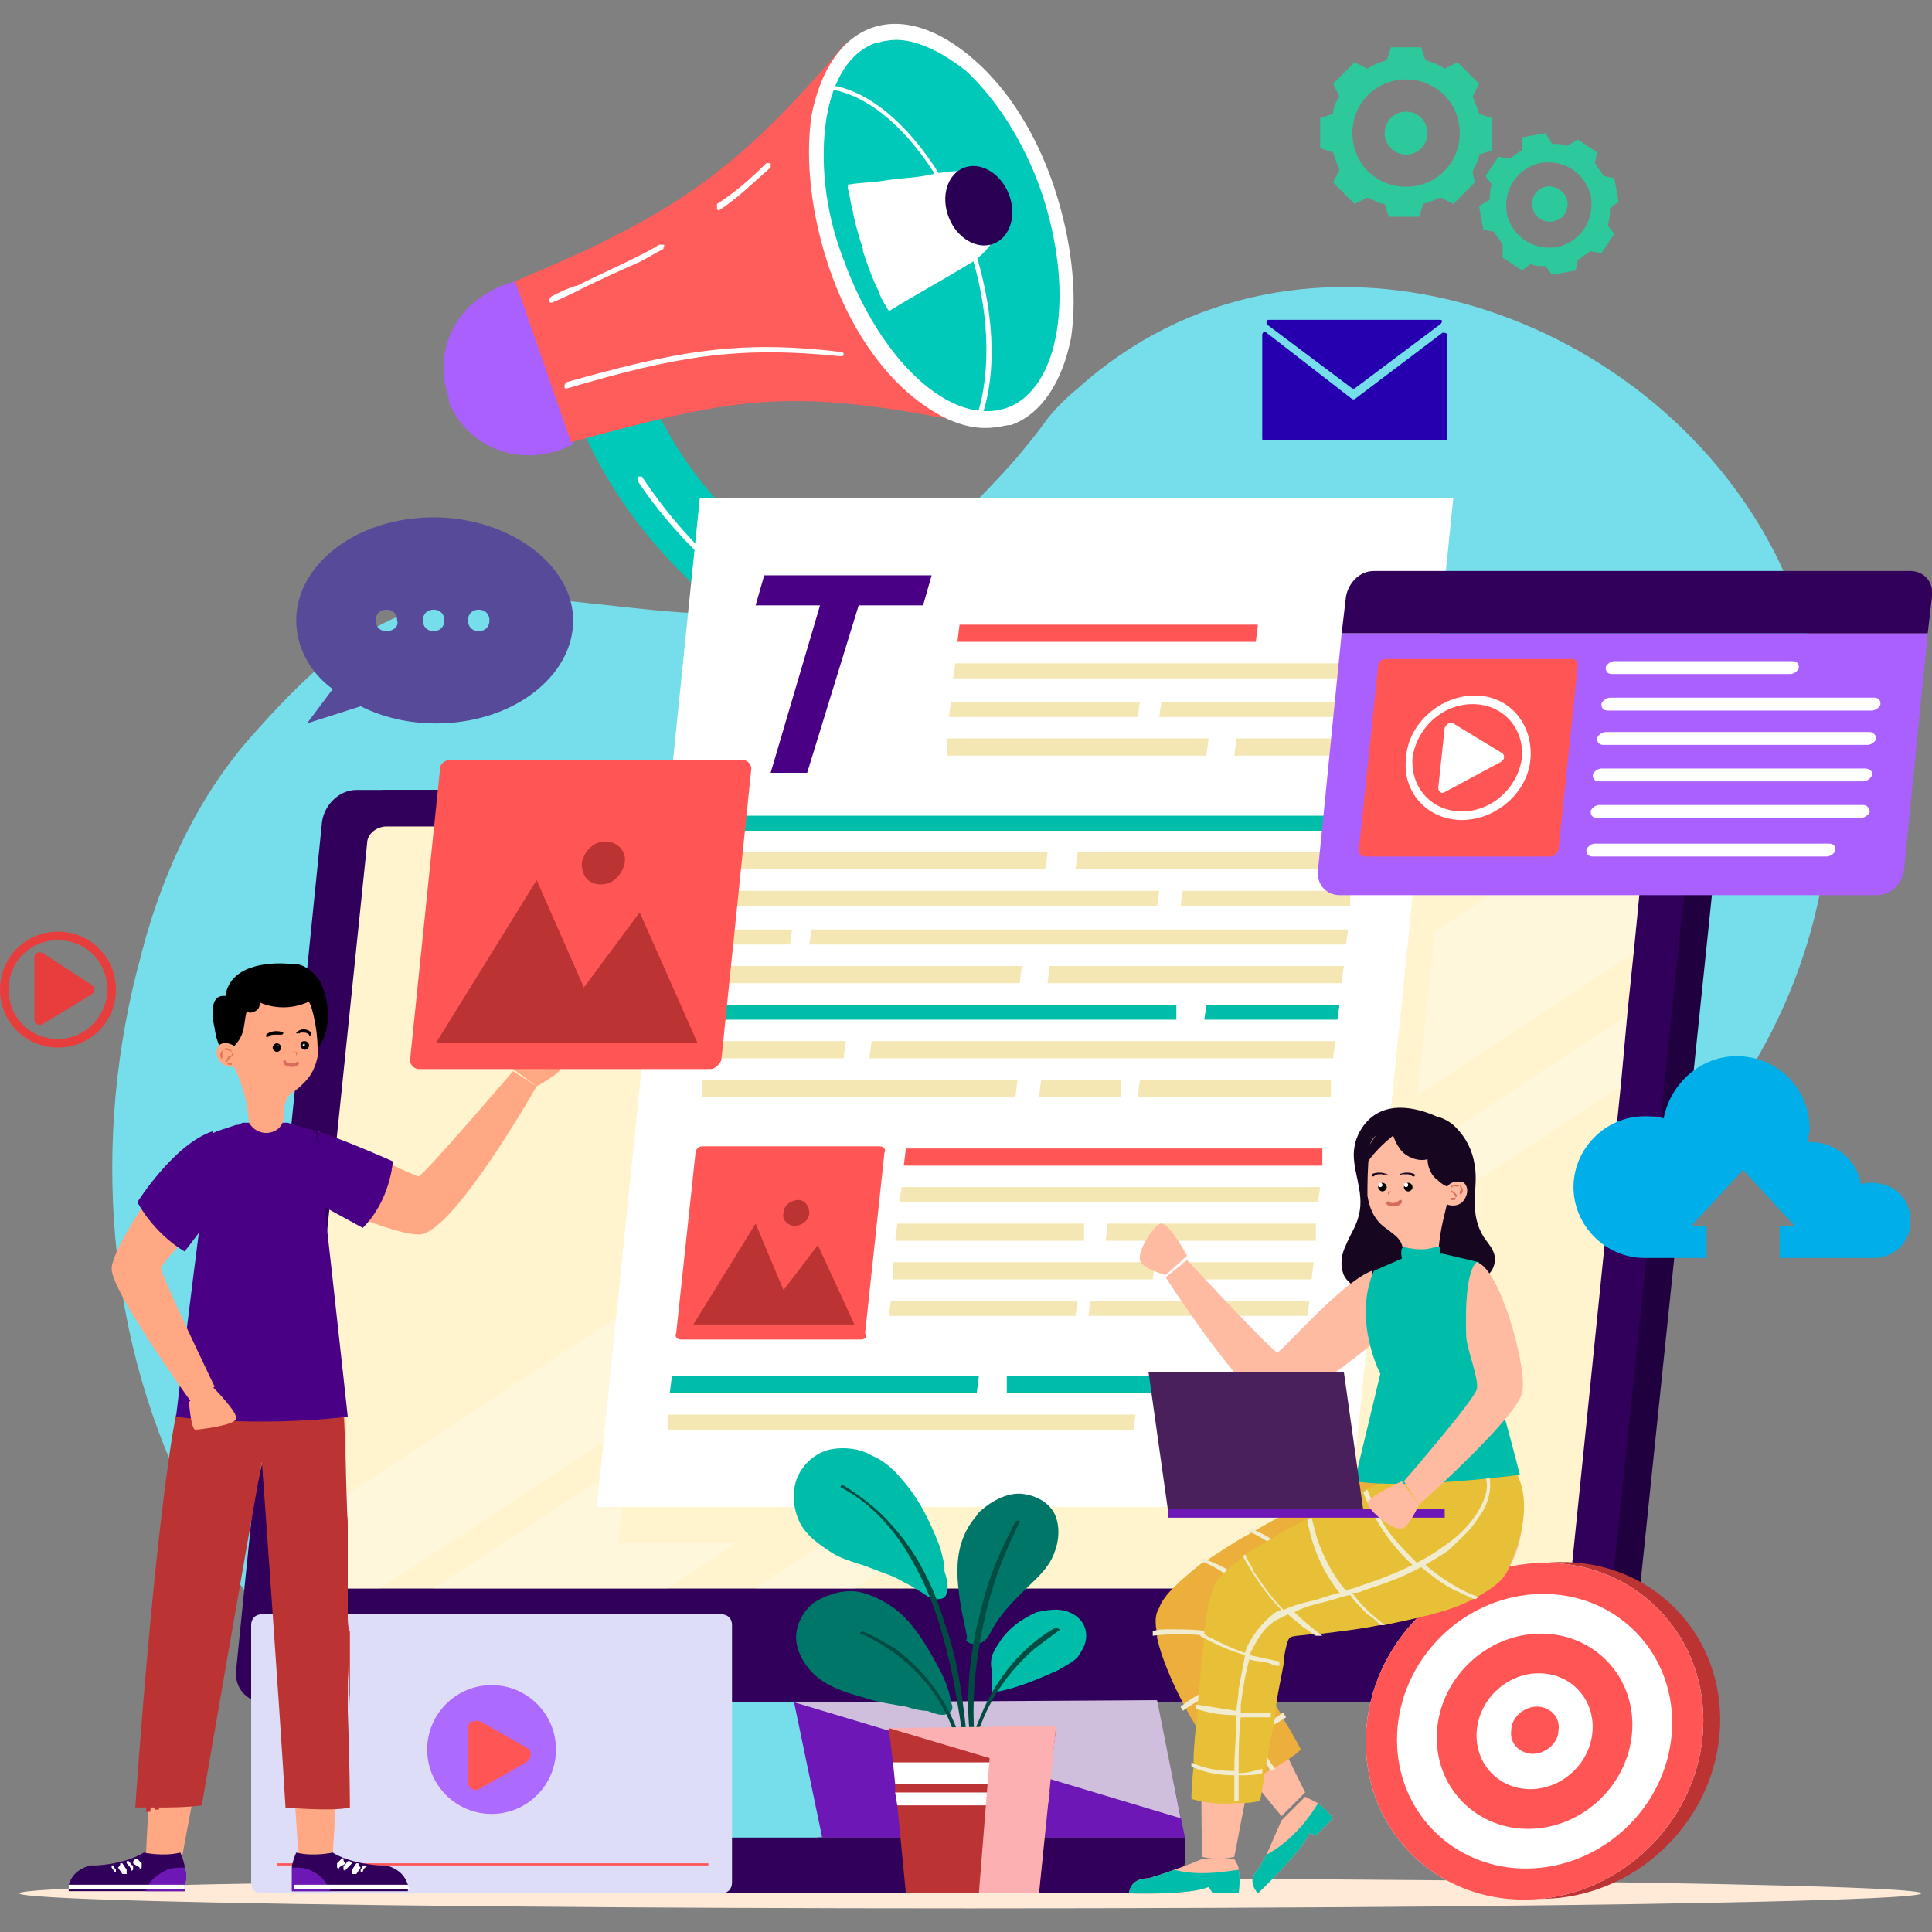 <svg version="1.1" id="BACKGROUND" xmlns="http://www.w3.org/2000/svg" x="0" y="0" width="90" height="90" xml:space="preserve"><rect width="100%" height="100%" fill="#808080" stroke="none"/><style>.st0{fill:#00c9b9}.st1{fill:#fff}.st2{fill:#aa5fff}.st7{fill:#6d17b6}.st8{fill:#30005a}.st10{fill:#fff4cd}.st13{fill:#490085}.st14{fill:#f55}.st15{fill:#f4e7b4}.st16{fill:#00bdaa}.st17{fill:#bc3333}.st20{fill:#ffa883}.st21{fill:#d96b5a}.st22{fill:#e47754}.st23{fill:#007668}.st24{fill:#004c42}.st27{fill:#2600af}.st28{fill:#e83d3d}.st30{fill:#2dc99c}.st31{fill:#17061f}.st32{fill:#ffbaa2}.st34{fill:#f1ecd0}</style><path class="st0" d="M36 27.6c-.1.1-.1.2-.2.3-.2.3-.5.4-.8.5-.5.2-1.2.1-1.7-.3-3.1-2.6-5.5-5.9-6.8-9.7l-.2-.7c-.3-.9.2-1.9 1.1-2.2.1 0 .2-.1.3-.1.8-.1 1.6.3 1.9 1.1l.2.7c1.1 3.2 3.1 6 5.8 8.2.6.5.8 1.5.4 2.2z"/><path class="st1" d="M34.1 27.2c-1.7-1.4-3.2-3-4.4-4.8v-.2h.2c1.2 1.8 2.6 3.4 4.2 4.7.2.1.2.2 0 .3.1-.1.1 0 0 0z"/><path class="st2" d="M24 13.1l2.7 7.6-.7.3c-.1 0-.3.1-.4.1-1.7.4-3.5-.3-4.4-1.8-.1-.2-.3-.5-.3-.7v-.1c-.7-2 .2-4.1 2.1-5 .1-.1.2-.1.4-.2l.6-.2z"/><path d="M43 10.6l1.6 9c-8.1-1.6-10.6-1-18 1L24 13.1c.9-.4 1.7-.7 2.5-1.1 1-.4 1.9-.9 2.7-1.3 3.8-2 6.4-4.2 10.2-8.7l1.8 4.4 1.8 4.2z" fill="#ff5c5c"/><path class="st1" d="M33.5 9.8s-.1 0-.1-.1v-.2c.8-.5 1.6-1.2 2.3-1.9h.2v.2c-.8.7-1.5 1.4-2.4 2 .1 0 .1 0 0 0zM25.7 14.1c-.1 0-.1 0-.1-.1s0-.1.1-.2c.4-.2.8-.4 1.2-.5 1-.5 1.9-.9 2.7-1.3.4-.2.8-.4 1.1-.6h.2c.1 0 0 .1 0 .2-.4.2-.7.4-1.1.6-.9.4-1.8.8-2.8 1.3-.4.2-.8.4-1.3.6zM26.4 18.1c-.1 0-.1 0-.1-.1s0-.1.1-.2c5-1.4 7.9-2 12.8-1.4.1 0 .1.1.1.1 0 .1-.1.1-.1.1-4.9-.5-7.7 0-12.8 1.5z"/><path class="st0" d="M46.9 19.6c-.4.2-.9.2-1.4.1-2.4-.3-5.2-3.2-6.6-7.3-1.1-3.2-1.2-6.3-.3-8.4.4-1 1.1-1.8 2.1-2.2C43.4.8 47 4 48.7 9c1.7 4.9.9 9.6-1.8 10.6z"/><path class="st1" d="M45.6 19.6c-.1 0-.1-.1-.1-.2.7-2.1.6-5.1-.4-8-1.3-3.8-3.8-6.7-6.2-7.2-.1 0-.1-.1-.1-.2s0 0 .1 0c2.5.5 5 3.5 6.4 7.3 1 3 1.2 6 .4 8.2 0 0 0 .1-.1.1z"/><path class="st1" d="M46.4 19.9c-1.3.2-2.7-.4-4.1-1.6-1.6-1.4-2.9-3.5-3.7-5.9s-1.1-4.9-.8-7c.4-2.1 1.4-3.6 2.8-4.1 1.4-.5 3.1 0 4.8 1.5 1.6 1.4 2.9 3.5 3.7 5.9s1.1 4.9.8 7c-.4 2.1-1.4 3.6-2.8 4.1-.3 0-.5.1-.7.1zm-5.1-18c-.2 0-.3.1-.5.1-1.2.4-2 1.7-2.3 3.5-.3 1.9-.1 4.3.8 6.6 1.7 4.7 5 7.8 7.6 6.9 2.5-.9 3.2-5.4 1.6-10.1-.8-2.3-2.1-4.3-3.5-5.6-1.4-1.1-2.7-1.6-3.7-1.4z"/><g><path class="st1" d="M45.3 12.2c-1.3.8-2.6 1.5-3.9 2.3 0-.1-.1-.1-.1-.2-.2-.3-.3-.5-.4-.8-.3-.6-.5-1.2-.7-1.8v-.1c-.2-.6-.4-1.3-.5-1.9-.1-.3-.1-.6-.2-.9v-.2c.6-.1 1.2-.1 1.8-.2.6-.1 1.1-.1 1.7-.2.6-.1 1.3-.3 1.9-.2.6.1 1.2.5 1.5 1 .1.1.1.3.2.4.2 1.2-.4 2.2-1.3 2.8z"/></g><g><ellipse transform="rotate(-21.674 45.555 9.604)" cx="45.6" cy="9.6" rx="1.5" ry="1.9" fill="#2a0055"/></g><g><path d="M47.3 21.4c-1.6 1.8-3.3 3.5-5.4 4.9-5.7 4-12.2 1.6-18.6 1.5-5.2 0-8.2 2.7-11.5 6.4C9.3 37 7.7 40.4 6.7 44c0 .1-.1.3-.1.4C4.2 53 4.9 62.6 9.1 70.5c4.3 7.9 12.2 13.9 21 15.2 8.9 1.3 18.4-2.3 23.8-9.4 2.7-3.6 4.3-7.9 7.5-11.1 3.5-3.4 8.4-4.9 12.5-7.5 5.6-3.6 9.6-9.6 10.9-16.2 1-5.3.3-10.9-2.1-15.7-5.9-11.6-22.2-17-32.5-7.7-.5.4-1 .9-1.4 1.4-.5.7-1 1.3-1.5 1.9z" fill="#76deea"/><ellipse cx="45.2" cy="88.2" rx="44.3" ry=".7" fill="#ffead8"/><path class="st7" d="M55.2 85.6H38.3l-1.6-7.7h16.9z"/><path class="st8" d="M53.6 88.2H22v-2.6h33.2v1c0 .9-.7 1.6-1.6 1.6z"/><path d="M74.2 79.3H13.5c-.8 0-1.4-.7-1.3-1.5l4.1-39.5c.1-.8.8-1.5 1.7-1.5h60.8c.8 0 1.4.7 1.3 1.5L76 77.8c-.2.8-.9 1.5-1.8 1.5z" fill="#20003f"/><path class="st8" d="M78.8 38.3l-4.1 39.5c-.1.8-.8 1.5-1.7 1.5H12.3c-.8 0-1.4-.7-1.3-1.5l4-39.5c.1-.8.8-1.5 1.6-1.5h60.8c.9 0 1.5.6 1.4 1.5z"/><path class="st10" d="M76.6 39.3l-.5 5.1-.3 2.9-.3 3.3-2.3 22.6c0 .5-.5.8-.9.8h-58c-.5 0-.8-.4-.7-.8l.2-1.9 3.3-32c0-.5.5-.8.9-.8h58c.4 0 .7.4.6.8z"/><path fill="#d0bfdc" d="M37 79.3l18 5.4-1.1-5.5z"/><g opacity=".3"><path class="st1" d="M71.8 38.5L17.7 74h-3.6c-.5 0-.8-.4-.7-.8l.2-1.9 50-32.8h8.2zM75.8 47.3l-.3 3.3L39.8 74h-4.6zM76.6 39.3l-.5 5.1-45 29.6H20.2l54.1-35.5h1.6c.5 0 .8.4.7.8z"/></g><path class="st10" d="M67.5 36.8l-3.6 35.1H28.8l3.7-35.1z"/><path class="st1" d="M62.9 70.2H27.8l4.8-47h35.1z"/><path class="st13" d="M38.2 28.2h-3l.4-1.4h7.8l-.4 1.4h-3L37.6 36h-1.7l2.3-7.8z"/><path class="st14" d="M58.5 29.9H44.6l.1-.8h13.9z"/><path class="st15" d="M53 33.4h-8.8l.1-.7h8.8zM63.8 33.4H54l.1-.7h9.8zM64 31.6H44.4l.1-.7H64z"/><path class="st16" d="M34 38l-.1.7h29.3l.1-.7z"/><path class="st15" d="M50.2 39.7l-.1.8H63l.1-.8zM33.8 39.7v.8h14.9l.1-.8zM55.1 41.5l-.1.7h7.9v-.7zM33.7 41.5l-.1.7h20.3l.1-.7zM37.8 43.3l-.1.7h25l.1-.7zM33.5 43.3l-.1.7h3.4l.1-.7zM48.9 45l-.1.8h13.7l.1-.8zM33.3 45l-.1.8h14.3l.1-.8z"/><path class="st16" d="M56.2 46.8l-.1.7h6.2l.1-.7zM33.1 46.8l-.1.7h21.8v-.7z"/><path class="st15" d="M40.6 48.5l-.1.8h21.6l.1-.8zM32.9 48.5l-.1.8h6.5l.1-.8zM32.7 50.3v.8h14.6l.1-.8zM48.5 50.3l-.1.8h3.8v-.8zM53.1 50.3l-.1.8h9v-.8z"/><path class="st15" d="M32.7 50.3v.8h12.8l.1-.8z"/><path class="st16" d="M46.9 64.1v.8h13.6l.1-.8zM31.3 64.1l-.1.8h14.3l.1-.8z"/><path class="st15" d="M54.3 65.9l-.1.7h6.2v-.7zM31.1 65.9v.7h21.7l.1-.7zM56.2 35.2H44.1v-.8h12.2zM63.6 35.2h-6.1l.1-.8h6.1z"/><path class="st14" d="M61.6 54.3H42.1l.1-.8h19.4z"/><path class="st15" d="M50.5 57.8h-8.8l.1-.8h8.7zM50.1 61.3h-8.7l.1-.7h8.7zM60.9 61.3H50.7l.1-.7H61zM61.3 57.8h-9.8l.1-.8h9.7zM61.4 56H41.9l.1-.7h19.5zM53.7 59.6H41.6v-.8h12.2zM61.1 59.6H55l.1-.8h6.1z"/><g><path class="st14" d="M40.1 62.4h-8.4c-.1 0-.3-.1-.2-.3l.9-8.4c0-.1.1-.3.3-.3H41c.1 0 .3.1.2.3l-.9 8.4c.1.2 0 .3-.2.3z"/><path class="st17" d="M32.3 61.7l2.9-4.7 1.3 3.1 1.6-2.1 1.7 3.7zM37.7 56.5c0 .3-.3.6-.7.6-.3 0-.6-.3-.5-.6 0-.3.3-.6.7-.6.3 0 .5.3.5.6z"/></g><g><path class="st2" d="M87.4 41.7h-25c-.6 0-1.1-.5-1-1.2l1.1-11h27.3l-1.1 11c-.1.7-.6 1.2-1.3 1.2z"/><path class="st8" d="M89.8 29.5H62.5l.2-1.7c.1-.6.6-1.2 1.3-1.2h25c.6 0 1.1.5 1 1.2l-.2 1.7z"/><path class="st14" d="M72.2 39.9h-8.6c-.2 0-.3-.1-.3-.3l.9-8.6c0-.2.2-.3.4-.3h8.6c.2 0 .3.1.3.3l-.9 8.6c-.1.2-.2.3-.4.3z"/><path class="st1" d="M75.1 31.4h8.3c.2 0 .4-.2.4-.3 0-.2-.1-.3-.3-.3h-8.3c-.2 0-.4.2-.4.3 0 .2.1.3.3.3zM74.9 33.1h12.3c.2 0 .4-.2.4-.3 0-.2-.1-.3-.3-.3H75c-.2 0-.4.2-.4.3 0 .2.1.3.3.3zM87.1 34.1H74.8c-.2 0-.4.2-.4.3 0 .2.1.3.3.3H87c.2 0 .4-.2.4-.3 0-.1-.1-.3-.3-.3zM86.9 35.8H74.6c-.2 0-.4.2-.4.3 0 .2.1.3.3.3h12.3c.2 0 .4-.2.4-.3.1-.1-.1-.3-.3-.3zM86.8 37.5H74.5c-.2 0-.4.2-.4.3 0 .2.1.3.3.3h12.3c.2 0 .4-.2.4-.3 0-.1-.1-.3-.3-.3zM85.2 39.3H74.3c-.2 0-.4.2-.4.3 0 .2.1.3.3.3h10.9c.2 0 .4-.2.4-.3 0-.2-.1-.3-.3-.3z"/><g><path class="st1" d="M70 35.1l-2.3-1.4c-.1-.1-.3 0-.4.2l-.3 2.8c0 .2.2.3.3.2l2.6-1.4c.2-.1.2-.3.1-.4z"/><path class="st1" d="M68.7 32.4c-1.6 0-3.1 1.3-3.2 2.9-.2 1.6 1 2.9 2.6 2.9s3.1-1.3 3.2-2.9c.1-1.6-1-2.9-2.6-2.9zm-.6 5.4c-1.4 0-2.4-1.1-2.3-2.5.2-1.4 1.4-2.5 2.8-2.5s2.4 1.1 2.3 2.5c-.2 1.4-1.4 2.5-2.8 2.5z"/></g></g><g><path d="M33.6 88.2H12.2c-.3 0-.5-.2-.5-.5v-12c0-.3.2-.5.5-.5h21.4c.3 0 .5.2.5.5v12c0 .3-.2.5-.5.5z" fill="#ddddf7"/><ellipse cx="22.9" cy="81.5" rx="3" ry="3" fill="#ad6aff"/><path class="st14" d="M24.5 81.4l-2.1-1.2c-.3-.1-.6 0-.6.3V83c0 .3.3.5.6.3l2.1-1.2c.3-.2.3-.6 0-.7zM12.9 86.8H33v.1H12.9z"/><path class="st14" d="M14.1 86.9c0 .1-.1.2-.2.2s-.2-.1-.2-.2.1-.2.2-.2.2.1.2.2z"/></g><g><path class="st20" d="M8.4 66s-.8 3.9-1.6 20.4c0 0 .1.2 1.7 0 0 0 2.3-12.6 4.2-20.3L8.4 66z"/><path class="st8" d="M8.6 87.8V88.1H3.2V88v-.2c.1-.3.3-.7 1-.9H4.5c1.5-.1 2.2-.6 2.2-.6s.9.2 1.7 0c0 0 .1.2.2.6v.1c.1.3.1.5 0 .8z"/><path class="st7" d="M8.6 87.8V88.1H6.8c.1-.4.4-.7.8-.9.3-.2.6-.2 1-.2.1.3.1.5 0 .8z"/><path class="st1" d="M3.2 88h5.4v-.2H3.2v.2zM6.3 86.6c0-.1 0-.1 0 0h.1l.2.2v.2s-.1.1-.1 0c-.1-.1-.2-.1-.3-.2 0-.1 0-.1.1-.2-.1 0-.1 0 0 0zM5.9 86.7H6c.1.1.1.2.2.2v.2s-.1.1-.1 0-.1-.2-.2-.3v-.1zM5.6 86.8h.1l.2.3v.2h-.1-.1l-.2-.3c.1-.1.1-.1.1-.2-.1 0 0 0 0 0zM5.2 86.9h.1c0 .1.1.2.1.2v.1h-.1c0-.1-.1-.2-.1-.2v-.1z"/><g><path class="st20" d="M16.1 66s.1 10-.6 20.4c0 0-.1.2-1.6 0 0 0-.8-12.9-1.7-20.4h3.9z"/></g><g><path class="st8" d="M13.6 87.8V88.1H19V88v-.2c-.1-.3-.3-.7-1-.9H17.7c-1.5-.1-2.2-.6-2.2-.6s-.9.2-1.7 0c0 0-.1.2-.2.6v.9z"/><path class="st7" d="M13.6 87.8V88.1h1.8c-.2-.4-.4-.7-.8-.9-.3-.2-.6-.2-1-.2v.8z"/><path class="st1" d="M19.1 88h-5.4v-.2H19c0 .1.1.2.1.2zM16 86.6c0-.1-.1-.1 0 0h-.1l-.2.2v.2s.1.1.1 0c.1-.1.2-.1.3-.2-.1-.1-.1-.1-.1-.2zM16.3 86.7h-.1c-.1.1-.1.2-.2.2v.2s.1.1.1 0l.3-.3-.1-.1c.1 0 .1 0 0 0zM16.7 86.8c-.1 0-.1 0 0 0h-.1l-.2.3v.2h.2l.2-.3c-.1-.1-.1-.1-.1-.2zM17 86.9h-.1c0 .1-.1.2-.1.2v.1h.1c0-.1.1-.2.1-.2.1 0 .1-.1 0-.1z"/></g><g><path class="st17" d="M16.3 84.2c-.8.2-3 0-3 0-.3-5.1-1.1-16.1-1.1-16.1-.4 2.1-2.8 16-2.8 16-.7.1-1.5.1-2.1.1h-1c1-14.1 1.9-18.3 1.9-18.3H16c.1 1 .1 3 .2 5.2v8.6c.1 2.6.1 4.5.1 4.5z"/><path class="st17" d="M10 66.4c-.2.3-.4.6-.7.8l-.6 3.9c-.3 2.3-.6 4.6-.8 7-.2 2.1-.4 4.1-.5 6.2h-.2c.1-1 .1-2.1.2-3.1.2-2.3.4-4.7.7-7 .3-2.3.6-4.5 1-6.8-.1 0-.1.1-.2.1l-.6 3.9c-.3 2.3-.6 4.6-.8 7-.2 2-.3 4-.5 6h-.2c.1-1 .1-1.9.2-2.9.2-2.3.4-4.7.7-7 .3-2.3.6-4.6 1-6.8h-.2c-.1 0-.1-.2 0-.2.6 0 1.1-.4 1.4-.9 0-.4.2-.3.1-.2zM16.3 79.6c0-.7-.1-1.4-.1-2.1-.1-1.8-.2-3.5-.4-5.3-.2-1.8-.4-3.5-.6-5.3-.3-.1-.6-.3-.8-.6-.1-.1.1-.2.2-.1.3.4.8.6 1.2.7.1 0 .1.2 0 .2h-.1c.1 1 .2 1.9.4 2.9 0 .3.1.7.1 1v2.1c0-.3 0-.6-.1-.8-.2-1.8-.4-3.5-.6-5.2h-.2c.1 1 .2 1.9.4 2.9.2 1.7.4 3.5.5 5.2 0 .3 0 .6.1.8v3.6z"/></g><g><path class="st13" d="M8.2 66s3.6.5 8 0c0 0-1.4-12.9-1.5-13.2v-.1l-.2-.1h-.1l-.7-.2-.3-.1h-2.1l-.2.1H11l-.9.3-.2.1c-.1.1-1.7 13.1-1.7 13.2z"/><path class="st20" d="M9.9 52.7c-1.6.6-4.7 5.4-4.7 6.4 0 1.1 3.7 6.2 3.7 6.2l1.1-.7s-2.5-5.2-2.5-5.5 2.3-2.6 2.3-2.6l.1-3.8z"/><path class="st20" d="M8.8 65.3s.1 1.3.3 1.3 1.8-.2 1.9-.5c.1-.3-1.1-1.5-1.1-1.5l-1.1.7z"/><path class="st13" d="M9.9 52.7c-1.8.6-3.5 3.3-3.5 3.3s.7 1.4 2.2 2.3l1.3-1.7v-3.9z"/><g><path class="st20" d="M14.8 52.7c1.3.5 4.5 2.1 4.7 2.1.2 0 4.4-4.9 4.4-4.9l1.1.7s-3.8 6.7-5.4 6.9C18.5 57.6 15 56 15 56l-.2-3.3zM25 50.6s1.1-.6 1.1-.8c0-.2-.9-1.6-1.2-1.6-.3.1-1 1.6-1 1.6l1.1.8z"/><path class="st13" d="M14.8 52.7c1.5.5 3.5 1.4 3.5 1.4s-.1 1.8-1.4 3.1L14.7 56l.1-3.3z"/></g><g><path class="st13" d="M10.6 56.1c-.1 0-.2 0-.3.1.1-.1.1-.2.2-.3v-.1h-.1L9.5 57c-.1 0 .1.1.2 0 .1-.2.3-.4.5-.7.2-.1.4-.1.5-.1 0 .1 0 0-.1-.1.1 0 .1 0 0 0zM15.1 54.9c0-.1-.2-.1-.2 0 .1.4.1.7.2 1.1 0 .1.2.1.2 0-.1-.3-.1-.7-.2-1.1z"/></g></g><g><path d="M11.2 49.8c-.7-.3-1.1-1.1-1.2-1.9-.1-.4-.3-1.6.5-1.5.2-1.4 1.9-1.6 3-1.5h.3c.5.1.8.4 1.1.8.4.8.5 1.8.2 2.6-.3.7-.8 1.3-1.5 1.5-.9.3-1.8.3-2.4 0z"/><path class="st20" d="M11.6 52.3c.4.7 1.4.6 1.6-.1 0-.7.1-1 .3-1.2l.1-.1c.2-.1.4-.3.6-.5.3-.3.5-.7.6-1.2 0-.5 0-1.3-.3-2.3-.3-1-2.8-1.3-3.5 0-.3.6-.2 2.6-.2 2.6s.7 1.2.8 2.8z"/><path d="M14.3 46.7c-.7.3-1.5.3-2.2 0 0 .1 0 .3-.2.4s-.3.1-.4 0c-.1.3-.1.7-.2 1-.1.3-.3.6-.6.8-.1-.5-.2-1.1-.1-1.6s.4-1.1.9-1.3c.3-.1.5-.2.8-.3.4-.1.8-.2 1.2-.1.2 0 .5.1.7.3l.3.3c.1.1.1.2.1.3 0 .1-.2.1-.3.2zM12.7 48.8c0 .1.1.2.2.2s.2-.1.2-.2-.1-.2-.2-.2-.2.1-.2.2z"/><path class="st1" d="M12.9 48.7c0 .1 0 .1 0 0 .1.1.1 0 .1 0h-.1z"/><path d="M14 48.7c0 .1.1.2.2.2s.2-.1.2-.2-.1-.2-.2-.2c-.2 0-.2.1-.2.2z"/><path class="st1" d="M14.1 48.7s.1 0 0 0c.1.1.1 0 .1 0 0-.1 0-.1-.1 0 .1-.1 0-.1 0 0z"/><path d="M13.8 48.1c.2-.2.5-.2.7 0v.1s-.1.1-.1 0c-.1-.1-.2-.1-.3-.1H14s-.1.1-.1 0c-.1.1-.1 0-.1 0zM13.2 48.1c-.2-.1-.6-.1-.8.1v.1h.1c.1-.1.2-.1.3-.1H13.1c.1 0 .1-.1.1-.1z"/><path class="st21" d="M13.6 49.7c.1 0 .2 0 .3-.1 0 0 .1-.1 0-.1 0 0-.1-.1-.1 0-.2.1-.5 0-.5-.1h-.1v.1c0 .1.2.2.4.2z"/><path class="st22" d="M13.8 49.2c.1-.2 0-.2 0-.2h-.2c.1 0 .1-.1.1 0 .1 0 .1.1.1.2z"/><g><path class="st20" d="M10.3 49.5c.2.2.6.3.8.1.2-.2.2-.5-.1-.8-.2-.2-.6-.3-.8-.1-.2.3-.1.6.1.8z"/><path class="st22" d="M10.4 48.9c.1-.1.2-.1.3 0 .1 0 .1.1.1.1 0 .1.1.1 0 .2l-.1.1-.1.1v.1h.2v.1h-.1c-.1 0-.1 0-.1-.1-.1-.1-.1-.1 0-.2 0 0 0-.1.1-.1 0 0 .1 0 .1-.1V49h-.1v0h.1c-.2-.1-.3-.1-.4-.1 0 .1-.1.2 0 .3v.1h-.1c-.1-.2 0-.3.1-.4z"/></g></g></g><g><path class="st14" d="M33.1 49.8H19.5c-.2 0-.4-.2-.4-.4l1.4-13.6c0-.2.2-.4.5-.4h13.6c.2 0 .4.2.4.4l-1.4 13.6c-.1.2-.3.4-.5.4z"/><path class="st17" d="M20.3 48.6L25 41l2.2 5 2.6-3.5 2.7 6.1zM29.1 40.2c-.1.5-.5 1-1.1 1s-.9-.4-.9-1c.1-.5.5-1 1.1-1s1 .5.9 1z"/></g><g><path class="st16" d="M46.5 76.6c.4-.7 1.1-1.2 1.8-1.5.5-.1 1-.2 1.5 0s.8.6.8 1.1c0 .4-.2.7-.4 1-.3.3-.6.4-.9.6-.9.4-1.8.8-2.8 1-.3.1-.3 0-.3-.3v-.7c-.1-.4 0-.8.3-1.2z"/><path class="st23" d="M43.4 77.1c0-.1 0-.1 0 0-.4-.7-.8-1.3-1.3-1.8s-1.2-.9-1.9-1.1c-.7-.2-1.5 0-2.2.4-.6.4-1 1.2-.9 1.9.1.7.6 1.4 1.2 1.8.6.4 1.3.6 2 .8.6.2 1.3.3 1.9.4.3.1.7.2 1 .2.3.1.7.3 1 .1.2-.1.2-.3.1-.5-.1-.8-.5-1.5-.9-2.2zM44.6 73.2c0-.9.2-1.8.9-2.6.1-.2.3-.3.4-.4.5-.4 1.2-.7 1.8-.6.7.1 1.3.5 1.5 1.1.2.6.1 1.3-.2 1.9-.3.6-.8 1-1.3 1.5s-.9.9-1.3 1.5c-.2.3-.3.6-.5.8-.2.2-.7.3-.9 0 .1-.1 0-.3 0-.4-.2-.9-.4-1.9-.4-2.8z"/><path class="st16" d="M42 68.9c-.4-.5-.9-.9-1.4-1.1-.5-.3-1.2-.4-1.8-.3-.7.1-1.3.6-1.6 1.2-.3.6-.3 1.4 0 2.1.3.7.9 1.1 1.5 1.5s1.3.5 2 .8c.5.2.9.3 1.4.6.2.1.4.2.7.4.2.1.4.3.7.4.2 0 .4 0 .5-.1.1-.1.1-.2.1-.2.1-.3 0-.7-.1-1 0-.4-.1-.7-.2-1.1-.5-1.3-1-2.3-1.8-3.2z"/><path class="st24" d="M44.9 81.7c-.4-2-1.6-3.7-3.2-4.9-.5-.3-1-.6-1.5-.8-.1 0-.2.1-.1.1 1.8.8 3.3 2.2 4.1 4 .2.5.4 1 .5 1.6.1.2.2.1.2 0zM49.2 75.8c-1.6.9-2.8 2.4-3.5 4.1-.2.5-.4.9-.5 1.4 0 .1.1.1.2 0 .4-1.7 1.4-3.3 2.8-4.5l1.2-.9c-.1 0-.2-.1-.2-.1z"/><path class="st24" d="M47.3 70.9c-.7 1.3-1.3 2.7-1.6 4.1-.4 1.4-.6 2.9-.6 4.4 0 .8.1 1.7.2 2.5 0 .1.2.1.2 0-.2-1.4-.2-2.9 0-4.4s.5-2.9 1-4.3c.3-.8.6-1.5 1-2.3 0-.1-.1-.1-.2 0zM44 75.6c-.5-1.7-1.3-3.3-2.5-4.6-.6-.7-1.4-1.3-2.2-1.8-.1-.1-.2.1-.1.1 1.5.8 2.6 2.1 3.4 3.6.9 1.6 1.4 3.4 1.8 5.3.2 1.1.4 2.2.5 3.3 0 .1.2.1.2 0-.2-1.9-.4-4-1.1-5.9z"/><path class="st17" d="M49.2 80.5l-.2 1.6-.1 1v.4l-.1.6-.4 4.1h-6.2l-.4-4.1-.1-.6v-.4l-.1-1-.2-1.6z"/><path class="st1" d="M49 82.1l-.1 1h-7.2l-.1-1zM48.9 83.5l-.1.6h-7l-.1-.6z"/><path fill="#fdb0b1" d="M41.4 80.5l4.7 1.4-.5 6.3h2.8l.8-7.8z"/></g><g><ellipse transform="rotate(-44.125 72.3 80.641)" class="st17" cx="72.3" cy="80.6" rx="8.1" ry="7.6"/><ellipse transform="rotate(-44.125 71.552 80.641)" class="st1" cx="71.5" cy="80.6" rx="8.1" ry="7.6"/><ellipse transform="rotate(-44.125 71.552 80.641)" class="st14" cx="71.5" cy="80.6" rx="8.1" ry="7.6"/><ellipse transform="rotate(-44.125 71.552 80.64)" class="st1" cx="71.5" cy="80.6" rx="6.6" ry="6.2"/><ellipse transform="rotate(-44.125 71.552 80.642)" class="st14" cx="71.5" cy="80.6" rx="4.7" ry="4.4"/><ellipse transform="rotate(-44.125 71.552 80.638)" class="st1" cx="71.5" cy="80.6" rx="2.8" ry="2.6"/><path class="st14" d="M72.6 80.6c0 .6-.6 1.1-1.2 1.1s-1.1-.5-1-1.1c0-.6.6-1.1 1.2-1.1s1.1.5 1 1.1z"/></g><g><path d="M20.2 24.1c-3.6 0-6.4 2.2-6.4 4.8 0 1.2.6 2.4 1.7 3.2l-1.2 1.6 2.5-.8c1 .5 2.2.8 3.5.8 3.6 0 6.4-2.2 6.4-4.8s-3-4.8-6.5-4.8zM18 29.4c-.3 0-.5-.2-.5-.5s.2-.5.5-.5.5.2.5.5c.1.3-.2.5-.5.5zm2.2 0c-.3 0-.5-.2-.5-.5s.2-.5.5-.5.5.2.5.5-.2.5-.5.5zm2.1 0c-.3 0-.5-.2-.5-.5s.2-.5.5-.5.5.2.5.5-.2.5-.5.5z" fill="#574a99"/><path class="st27" d="M58.8 15.6v4.8c0 .1 0 .1.1.1h8.4c.1 0 .1 0 .1-.1v-4.8c0-.1-.1-.1-.2-.1l-4.1 3.1H63l-4-3.1c-.1-.1-.2 0-.2.1z"/><path class="st27" d="M67.1 14.9h-8c-.1 0-.1.1-.1.2l4 3h.1l4-3c.1-.1.1-.2 0-.2z"/><path class="st28" d="M4.3 45.9L2 44.4c-.2-.1-.4 0-.4.2v2.9c0 .2.2.3.4.2l2.3-1.4c.1-.1.1-.3 0-.4z"/><path class="st28" d="M2.7 43.4c-1.5 0-2.7 1.2-2.7 2.7s1.2 2.7 2.7 2.7 2.7-1.2 2.7-2.7c0-1.5-1.2-2.7-2.7-2.7zm0 5c-1.3 0-2.3-1-2.3-2.3s1-2.3 2.3-2.3 2.3 1 2.3 2.3c0 1.2-1 2.3-2.3 2.3z"/><path d="M87.2 55.1c-.2 0-.4 0-.5.1-.2-1.2-1.2-2-2.4-2h-.1c0-.2.1-.4.1-.6 0-1.9-1.5-3.4-3.4-3.4-1.7 0-3.1 1.3-3.4 2.9-.3-.1-.6-.1-.9-.1-1.8 0-3.3 1.5-3.3 3.3 0 1.8 1.5 3.3 3.3 3.3h2.9v-1.5h-.7l2.4-2.6 2.4 2.6h-.7v1.5h4.4c1 0 1.7-.8 1.7-1.7 0-1.1-.8-1.8-1.8-1.8z" fill="#00aee9"/><g><path class="st30" d="M68.9 5.3c-.1-.3-.2-.6-.3-.8l.3-.6-1-1-.6.3c-.3-.2-.6-.3-.9-.4l-.2-.6h-1.4l-.2.6c-.3.1-.6.2-.9.4l-.6-.3-1 1 .3.6c-.2.3-.3.5-.3.8l-.6.2v1.4l.6.2c.1.3.2.6.3.8l-.3.6 1 1 .6-.3c.3.1.5.3.8.3l.2.6h1.4l.2-.6c.3-.1.6-.2.8-.3l.6.3 1-1-.1-.5c.1-.3.3-.5.3-.8l.6-.2V5.5l-.6-.2zm-3.4 3.4c-1.4 0-2.5-1.1-2.5-2.5s1.1-2.5 2.5-2.5S68 4.8 68 6.2s-1.1 2.5-2.5 2.5z"/><circle class="st30" cx="65.5" cy="6.2" r="1"/><g><path class="st30" d="M74.7 8.2c-.1-.2-.3-.4-.4-.6l.1-.5-.9-.6-.5.3c-.2-.1-.5-.1-.7-.1l-.3-.5-1.1.2V7c-.2.1-.4.3-.6.4l-.5-.1-.6.9.3.4c-.1.2-.1.5-.1.7l-.5.3.2 1.1.5.1c.1.2.3.4.4.6v.6l.9.6.4-.3c.2.1.5.1.7.1l.3.4 1.1-.2.1-.5c.2-.1.4-.3.6-.4l.5.1.6-.9-.3-.4c.1-.4.1-.6.1-.8l.4-.3-.2-1.1-.5-.1zm-2.1 3.3c-1.1.2-2.1-.4-2.4-1.5-.2-1.1.4-2.1 1.5-2.4 1.1-.2 2.1.4 2.4 1.5.2 1.1-.4 2.1-1.5 2.4z"/><path class="st30" d="M72 8.7c-.5.1-.7.6-.6 1 .1.5.6.7 1 .6.5-.1.7-.6.6-1-.1-.4-.6-.7-1-.6z"/></g></g></g><g><path class="st31" d="M67.8 52.5c.5.5.8 1.1.9 1.8.1.6 0 1.1 0 1.7 0 .6.1 1.1.4 1.6.2.3.4.5.5.8.1.3 0 .7-.2.9-.2.3-.5.5-.8.6-1.5.8-3.4.9-5 .3-.4-.2-.8-.4-1-.8-.2-.5-.1-1 .1-1.4.2-.5.5-.9.6-1.4.3-1.1-.4-2.2-.2-3.2.1-.6.5-1.2 1-1.5.8-.5 1.9-.3 2.8.1.4.1.7.3.9.5z"/><path class="st32" d="M52.6 88.2s2.8.1 3.7-.3l.2.3h1.2s.1-.6 0-1.1c0-.2-.1-.3-.2-.5H56s-.7.3-1.3.5c-.5.2-.9.3-1.2.4-.9 0-.9.7-.9.7z"/><path class="st16" d="M52.6 88.2s2.8.1 3.7-.3l.2.3h1.2s.1-.6 0-1.1c-.7.1-1.9.3-3 0-.5.2-.9.3-1.2.4-.9 0-.9.7-.9.7z"/><path class="st32" d="M58.6 88.2s2-1.9 2.4-2.8l.3.1.8-.8s-.3-.4-.7-.7l-.6-.3-1.1 1.1s-.4.9-.7 1.6c-.2.3-.3.6-.5.8-.4.5.1 1 .1 1z"/><path class="st16" d="M58.6 88.2s2-1.9 2.4-2.8l.3.1.8-.8s-.3-.4-.7-.7c-.3.5-1.1 1.7-2.4 2.4-.2.3-.3.6-.5.8-.4.5.1 1 .1 1z"/><path class="st32" d="M70.7 68.7s.8 2.4-.5 4.5c-1.5 2.4-10.1 2.6-10.4 2.9-.4.3-2.3 10.4-2.3 10.4s-.7.2-1.5 0c0 0-.3-11 .9-12.6.9-1.3 8.5-5.1 8.5-5.1l5.3-.1z"/><path class="st32" d="M63.7 68.7s-9.1 4.2-9.5 6.4c-.5 2.5 5.5 9.5 5.5 9.5l1.1-1.1s-3.5-7-3.5-7.8c0-.7 8.4-1.2 9.7-3 1.4-1.9.8-4.1.8-4.1h-4.1z"/><path d="M68.5 70.1v.2c-.1.9-.2 2-.7 2.8-.2.3-.7.6-1.3.8-.1 0-.1 0-.2.1-1.1.4-2.7.7-4.2.9h-.2c-.9.1-1.9.3-2.6.4h-.2c-.8.1-1.4.3-1.4.4 0 .1 0 .3.1.6 0 .1.1.1.1.2l.8 1.6c0 .1.1.1.1.2.3.5.6 1.1.9 1.6 0 .1.1.1.1.2.5.8.8 1.4.8 1.4-.3.3-.8.6-1.3.9l-.2.1c-.8.5-1.5.8-1.5.8s-.3-.4-.7-1c0 0-.1-.1-.1-.2-.4-.6-1-1.5-1.5-2.4 0-.1-.1-.1-.1-.2-.6-1.1-1.1-2.3-1.3-3.2v-.2c-.1-.5-.1-.9.1-1.2.2-.6 1-1.3 2-2.1.1 0 .1-.1.2-.1.6-.4 1.2-.8 1.9-1.2.1 0 .1-.1.2-.1 1-.6 2-1.1 2.9-1.6.1 0 .1-.1.2-.1.8-.4 1.5-.7 1.9-.9.1-.1.2-.1.3-.1h5s0 .6-.1 1.4z" fill="#ecaf3b"/><path class="st34" d="M57 82.3c.4-.4.8-.8 1.3-1.2.2.4.4.7.7 1.1.1.1.1.2.2.3l.2-.1c-.3-.4-.6-.9-.9-1.4 0 0 .1 0 .1-.1.3-.2.6-.5 1-.7.1-.1.2-.1.3-.2 0-.1-.1-.1-.1-.2-.1 0-.2.1-.2.1-.3.2-.7.5-1 .7l-.1.1-.9-1.8c0-.1-.1-.2-.1-.3.5-.2 1-.3 1.5-.3 0-.1-.1-.1-.1-.2-.5.1-1 .2-1.4.3-.2-.5-.3-.9-.4-1.4-.1-.3-.1-.5-.2-.8.3 0 .6.1.9.2.1 0 .2.1.3.1 0-.1-.1-.1-.1-.2l-1.2-.3c0-.3 0-.7.1-.9.2-.2.4-.4.7-.5.3-.1.5-.2.8-.3l.3.3c.2.2.4.5.5.7h.2c-.3-.4-.5-.8-.9-1.1.7-.3 1.3-.6 1.9-.8.1 0 .2-.1.3-.1.3.3.5.6.8.9.2.2.3.5.5.7h.2c-.4-.6-.8-1.2-1.3-1.7.5-.2 1.1-.5 1.6-.8.5-.3 1-.5 1.5-.9.9.7 1.7 1.5 2.4 2.4.1 0 .1 0 .2-.1-.7-.9-1.6-1.7-2.5-2.5h.1c.5-.4.9-.9 1.2-1.4.1-.2.2-.5.3-.7 1 .2 2 .5 2.9 1V70c-.9-.4-1.9-.7-2.9-1 0-.1.1-.3.1-.4h-.2c0 .1-.1.3-.1.4-.3-.1-.5-.1-.8-.2-.3-.1-.7-.1-1-.2-.1 0-.2.1-.3.1.7.1 1.4.3 2.1.4-.3.7-.6 1.4-1.2 1.9-.1.1-.2.2-.3.2l-1.2-.9c-.4-.3-.8-.5-1.3-.8-.1 0-.1.1-.2.1.9.5 1.7 1.1 2.5 1.7-.4.3-.8.5-1.3.7l-1.8.9c-.5-.5-1.1-1-1.8-1.4l-.6-.3c-.1 0-.1.1-.2.1.9.4 1.7 1 2.4 1.7l-2.1.9s-.1 0-.1.1c-.6-.6-1.2-1-2-1.3-.1 0-.1-.1-.2-.1s-.1.1-.2.1c.8.3 1.5.8 2.1 1.4-.2.1-.4.2-.7.3-.3.1-.5.2-.7.4-.3.3-.4.8-.3 1.2-.6-.1-1.2-.1-1.9-.1-.2 0-.5 0-.7.1v.2c.8-.1 1.7-.1 2.5 0 0 .1 0 .3.1.4.1.6.3 1.3.5 1.9-.6.2-1.3.6-1.8 1 0 .1.1.1.1.2.5-.4 1.2-.7 1.8-1 .3.8.6 1.5 1 2.2-.5.4-.9.7-1.3 1.2l.4.2z"/><path d="M70.3 73c-.2.6-.8 1-1.5 1.4-.1 0-.1.1-.2.1-1.1.6-2.7.9-4.1 1.2h-.2c-1 .2-1.9.3-2.7.4h-.3c-.7.1-1.2.1-1.2.2-.1 0-.2.4-.3 1v.2c-.1.6-.3 1.4-.4 2.3v.2c-.2.9-.3 1.8-.5 2.5v.2c-.1.7-.2 1.2-.2 1.2-.5.1-.8.1-1 .1h-.2c-1.1.1-2-.2-2-.2s0-.6.1-1.5v-.2c0-.7.1-1.6.2-2.5v-.2c.1-1.1.2-2.2.3-3.2V76c.1-1 .3-1.8.5-2.2.2-.4.8-.9 1.5-1.4l.1-.1c.8-.5 1.8-1.1 2.8-1.6.1 0 .1-.1.2-.1.9-.4 1.7-.9 2.4-1.2.1 0 .1-.1.2-.1.9-.4 1.5-.7 1.5-.7h5.3c.1.1 1 1.5-.3 4.4z" fill="#e7c038"/><path class="st34" d="M67.5 72.2c-.4.3-.8.5-1.1.7.7.6 1.6 1.2 2.5 1.5-.1 0-.1.1-.2.1-.3-.1-.6-.3-.9-.4-.6-.3-1.1-.7-1.6-1.1-.9.5-1.8.8-2.7 1.1-.2.1-.3.1-.5.1.4.6 1 1.1 1.5 1.5h-.2c-.2-.2-.4-.4-.6-.5-.3-.3-.6-.6-.8-.9-.5.1-1 .3-1.5.4-.4.1-.7.2-1.1.4.4.4.9.8 1.3 1.1h-.3c-.2-.1-.4-.3-.6-.4-.2-.2-.5-.4-.7-.6l-.6.3c-.6.4-.9 1-1.2 1.6.5.1.9.2 1.4.3v.2c-.1 0-.3 0-.4-.1-.3-.1-.7-.1-1-.2-.2.7-.3 1.4-.4 2.1v.4h1.4v.2H57.8c-.1.9-.1 1.7-.1 2.6.4 0 .7-.1 1.1-.2v.2c-.3.1-.7.1-1.1.1v1.2h-.2v-.3-.9c-.7 0-1.3-.1-2-.4v-.2c.6.3 1.3.4 2 .4 0-.9.1-1.7.1-2.6-.7 0-1.3-.1-1.9-.3v-.2c.6.1 1.3.2 1.9.3 0-.3.1-.6.1-1 .1-.5.2-1.1.3-1.6-.7-.2-1.4-.5-2.1-.9V76c.1.1.2.1.3.2.6.3 1.2.6 1.8.8 0-.1.1-.2.1-.3.3-.6.7-1.1 1.2-1.5.1-.1.3-.2.4-.2-.7-.7-1.3-1.6-1.8-2.5l.1-.1c.1.3.3.5.4.8.4.6.8 1.2 1.4 1.8.4-.2.8-.3 1.2-.4.5-.1.9-.3 1.4-.4-.8-1-1.3-2.2-1.5-3.4.1 0 .1-.1.2-.1.1.4.2.8.3 1.1.3.8.7 1.6 1.3 2.3.2-.1.4-.1.6-.2.9-.3 1.7-.6 2.5-1-1-.9-1.8-2.1-2.3-3.4.1 0 .1-.1.2-.1.2.5.4 1 .7 1.5.4.7 1 1.3 1.6 1.9.4-.2.9-.5 1.3-.8.6-.4 1.1-.9 1.5-1.5.3-.5.6-1.1.4-1.7h.2v.1c.1.7-.2 1.4-.6 1.9-.3.5-.8.9-1.3 1.4z"/><g><path class="st32" d="M63.7 55.7c.1.6.3 1 .6 1.3.2.2.4.3.5.4.4.3.6.5.6 1.3.3.6 1.3.7 1.6 0 0-1.2.3-2.1.4-2.6 0-.1.1-.2.1-.3v-.5-.1c0-.6-.1-1.6-.3-2-.7-1.3-3.2-.9-3.4.2-.1 1-.1 1.8-.1 2.3z"/><path class="st31" d="M63.6 54.3c.3-.5.8-1 1.3-1.4.1.3.3.7.6.9.3.2.7.3 1 .2 0 .4.2.8.5 1 .3.3.7.4 1.1.4-.2-.8-.3-1.7-.7-2.5-.1-.2-.2-.3-.3-.5-.2-.2-.6-.3-.9-.4-.7-.1-1.3.1-1.8.5-.5.6-.9 1.2-.8 1.8zM64.6 54.7c-.2-.1-.5-.1-.7 0v.1h.1c.1-.1.2-.1.3-.1h.1s.1.1.1 0c.2.1.2 0 .1 0z"/><path class="st31" d="M65.2 54.7c.2-.1.5-.1.7 0v.1h-.1c-.1-.1-.2-.1-.3-.1h-.2s-.1.1-.1 0c0 .1 0 0 0 0z"/><path class="st21" d="M64.9 56.2c-.1 0-.2 0-.3-.1 0 0-.1-.1 0-.1 0 0 .1-.1.1 0 .2.1.4 0 .5-.1h.1v.1c0 .1-.2.2-.4.2zM64.7 55.7c-.1-.2 0-.2 0-.2h.2-.1c-.1.1-.1.1-.1.2z"/><path d="M64.2 55.3c0 .1.1.2.2.2s.2-.1.2-.2-.1-.2-.2-.2-.2.1-.2.2z"/><circle class="st1" cx="64.3" cy="55.2" r=".1"/><g><circle cx="65.6" cy="55.3" r=".2"/><circle class="st1" cx="65.5" cy="55.2" r=".1"/></g><g><path class="st32" d="M68.2 55.9c-.2.3-.6.3-.8.2-.2-.2-.2-.5 0-.8.2-.3.6-.3.8-.2.2.2.2.5 0 .8z"/><path class="st21" d="M68 55.2h-.3c-.1 0-.1.1-.1.1v.2l.1.1.1.1v.1h-.1-.1v.1h.1c.1 0 .1 0 .1-.1.1-.1.1-.1 0-.2l-.1-.1s-.1 0-.1-.1v-.1h.1v.1c0-.1 0-.1-.1-.2h-.1c.4.1.4.1.5 0 0 .1.1.2 0 .3v.1c0 .1 0 0 .1 0 .1-.2 0-.3-.1-.4z"/></g></g><g><path class="st32" d="M63.9 59.2c-1.5.6-4.2 3.8-4.4 3.8s-4.2-4.3-4.2-4.3l-1 .8s4 6.2 5.1 6c1.2-.1 4.9-3.2 4.9-3.2l-.4-3.1zM54.3 59.4s-1.1-.3-1.2-.7c-.1-.5.7-1.7 1-1.7.4 0 1.2 1.5 1.2 1.5l-1 .9z"/><path class="st16" d="M63.1 69c2.5.4 7.7-.3 7.7-.3-.4-1.6-1.4-5.2-1.4-5.2l-.1-.9-.1-.9-.3-2.9-1.7-.4-1.6.1-1.6.7c-1 2.3.3 4.8.3 4.8l-1.2 5z"/><path fill="#49205c" d="M63.5 70.3h-9.1l-.9-6.4h9.1z"/><path class="st7" d="M54.4 70.3h12.9v.4H54.4z"/><path class="st32" d="M68.8 58.8c1.1.3 2.4 5.1 2.1 6.1-.3 1.2-4.8 5.2-4.8 5.2l-.7-1.1s3.3-3.8 3.4-4.3c.1-.5-.5-1.9-.5-2.5-.1-3.2.5-3.4.5-3.4z"/><path class="st32" d="M66.1 70.1s-.5 1.1-.8 1.1c-.5.1-1.6-.9-1.6-1.2.1-.3 1.6-1 1.6-1l.8 1.1z"/><path class="st16" d="M65.3 58.6s-.1-.5.1-.5c.1 0 .4.1.8.1.5 0 .8-.2.9-.1v.6s-.1.6-1.1.6c-.6 0-.7-.7-.7-.7zM68.2 62.8c-.4.4-.9.7-1.5.7-.1 0-.1.1 0 .1.6 0 1.2-.3 1.6-.8 0 .1-.1 0-.1 0zM68.3 63.4c-.1 0-.1 0 0 0-.4.1-.6.1-.9.2 0 0-.1 0-.1.1 0 0 0 .1.1.1.2-.1.5-.2.9-.4-.1.1 0 .1 0 0z"/><path class="st16" d="M66 58.9c-.2 0-.4-.1-.6-.2-.1 0-.2.1-.1.1.2.2.5.2.7.2.1 0 .1-.1 0-.1z"/></g></g></g></svg>
